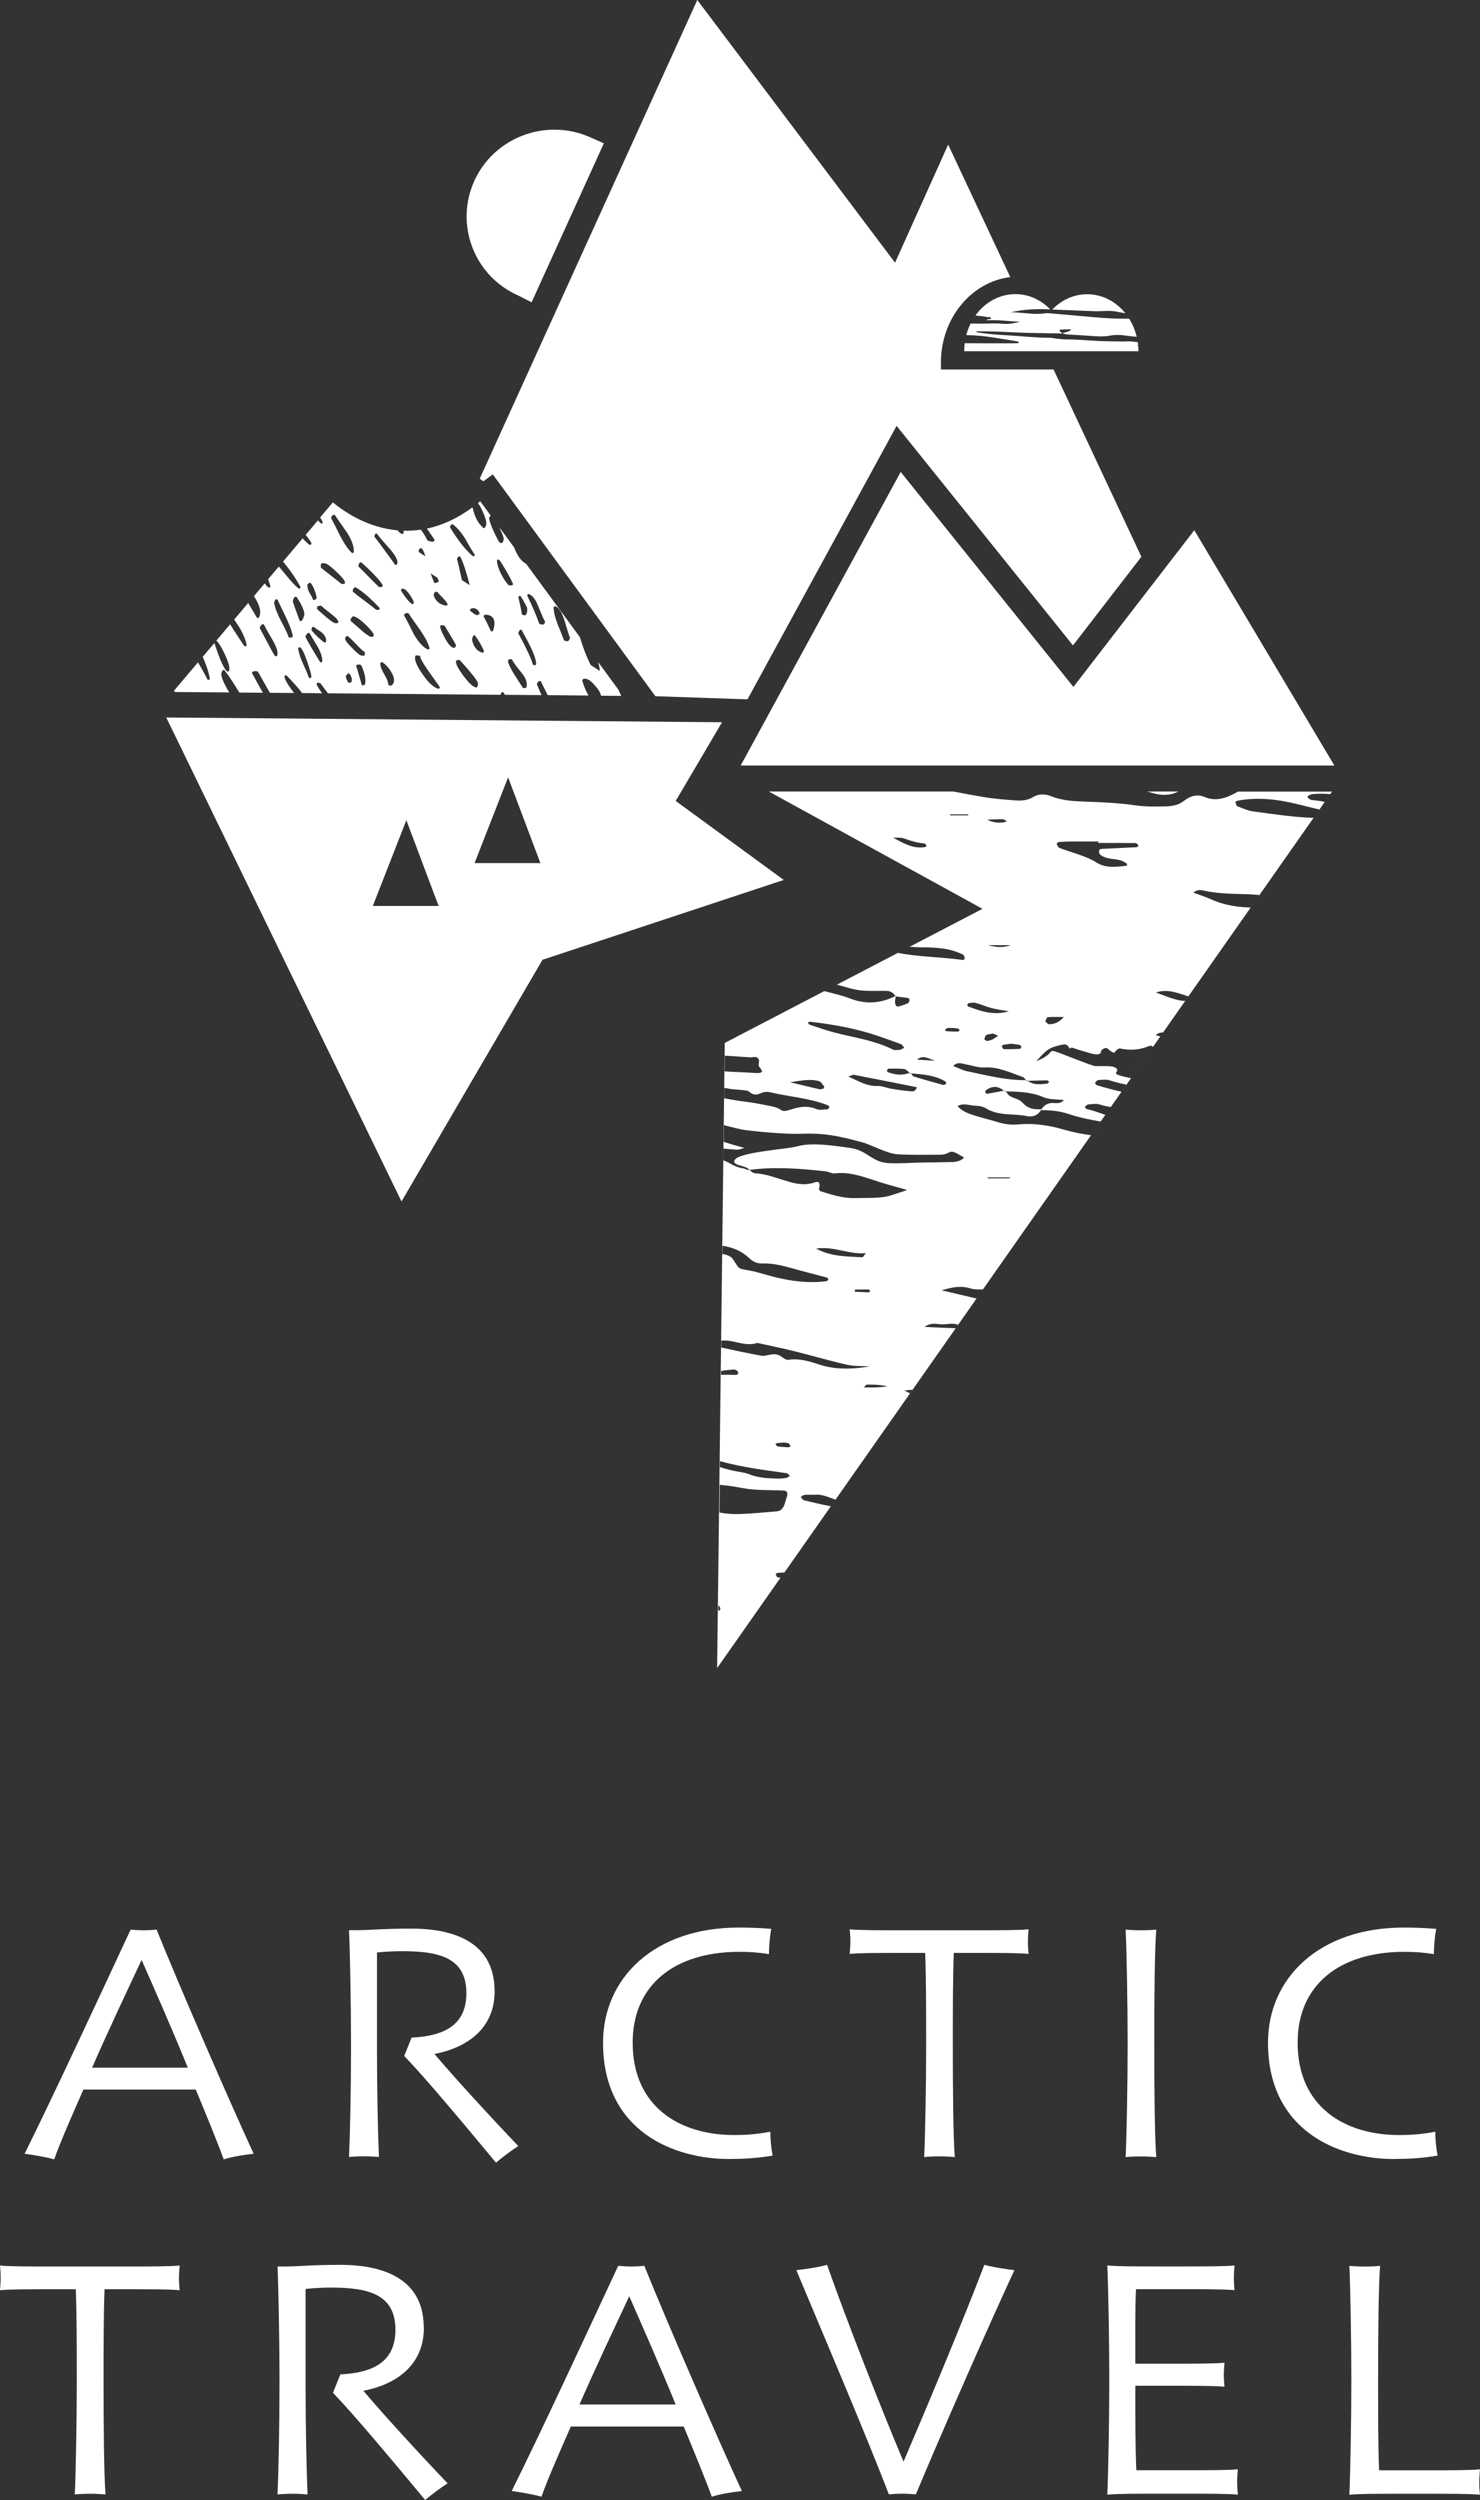 <?xml version="1.0" encoding="UTF-8"?>
<svg xmlns="http://www.w3.org/2000/svg" id="logo" viewBox="0 0 238.82 403.33">
  <rect x="0" y="0" width="238.82" height="403.33" fill="#333333" stroke="none"/>
  <defs>
    <style>
      .cls-1 {
        fill: #fff;
      }
    </style>
  </defs>
  <g>
    <polygon class="cls-1" points="119.52 123.5 215.32 123.5 192.72 85.54 173.21 110.82 145.34 76.14 119.52 123.5"></polygon>
    <path class="cls-1" d="M95.27,22.16c-1.89-.84-3.86-1.24-5.81-1.24-5.39,0-10.55,3.07-12.91,8.24-1.54,3.39-1.67,7.17-.36,10.66,1.33,3.52,3.96,6.31,7.42,7.85l.09,.04,2.08,1.06,11.66-25.65-2.18-.96Z"></path>
    <path class="cls-1" d="M109.03,129.22l7.48-12.7-89.68-.77,37.96,78.08,22.75-38.99,38.93-12.88-17.44-12.75Zm-48.87,16.94l5.41-13.84,5.21,13.84h-10.63Zm16.42-6.92l5.41-13.84,5.21,13.84h-10.63Z"></path>
    <path class="cls-1" d="M151.83,59.61v-1.12c0-7.13,4.9-13.02,11.19-13.79l-10.02-21.37-8.57,19.05L112.52,0l-35.11,77.23,.58,.42,1.53-1.12,26.24,35.79,14.86,.5,24.06-44.12,28.46,35.42,11.04-14.3-14.17-30.21h-18.18Z"></path>
    <path class="cls-1" d="M52.1,84.19c.02,.09-.02,.18-.1,.23-.08,.05-.18,.04-.25-.02-.13-.11-.28-.25-.45-.45l-1.97,2.33c.71,.92,.87,1.21,.91,1.34,.03,.09,0,.19-.08,.24-.08,.06-.18,.05-.26,0-.27-.2-.63-.54-1.07-1l-3.16,3.74c.31,.36,.65,.79,1.03,1.3,.72,.98,1.31,1.9,1.76,2.74,.05,.09,.02,.2-.05,.27-.07,.06-.19,.07-.27,0-.41-.31-1.07-1.01-2.01-2.15-.43-.54-.81-.99-1.14-1.36l-1.73,2.05c.17,.47,.29,.83,.36,1.07,.03,.09,0,.18-.08,.24-.07,.05-.17,.05-.25,0-.19-.14-.38-.36-.57-.65l-1.74,2.06c.96,1.48,1.23,2.59,.82,3.42-.04,.07-.1,.1-.18,.12-.08,0-.15-.04-.19-.11-.83-1.39-1.2-2.02-1.38-2.32l-2.26,2.67c.26,.4,.55,.84,.87,1.32,.58,.98,.96,1.9,1.13,2.75,.02,.1-.03,.2-.13,.24-.09,.04-.2,0-.26-.07-.34-.48-.79-1.17-1.52-2.3-.29-.46-.54-.84-.75-1.17l-2.22,2.64c.34,.27,.74,.89,1.23,1.9,.05,.1,.11,.22,.16,.34,.81,1.75,.76,2.32,.66,2.6-.02,.07-.08,.12-.15,.14-.08,0-.15,0-.2-.05-.41-.38-.9-1.36-1.49-3-.17-.47-.34-.98-.53-1.55l-1.88,2.22c.5,1.12,.86,2.17,1.07,3.12,.03,.11,.05,.23,.07,.35,.02,.11-.04,.21-.15,.25-.02,0-.03,0-.05,0-.09,0-.17-.04-.21-.12-.08-.16-.14-.29-.22-.44-.26-.51-.64-1.19-1.17-2.1-.03-.06-.06-.12-.09-.18l-3.88,4.59c.05,.07,.1,.14,.15,.21l8.76,.07c-.1-.16-.2-.34-.31-.52-1-1.81-1.02-2.36-.94-2.64,.08-.26,.14-.37,.24-.43,.03-.01,.06-.02,.09-.02,.04,0,.07,0,.1,0,.09,.03,.14,.09,.16,.19,.42,.51,.97,1.31,1.64,2.39,0,0,.06,.09,.65,1.05l3.81,.03c-.04-.07-.08-.13-.13-.2-.67-1.22-1.2-2.18-1.6-2.89-.05-.09-.03-.19,.04-.26,.08-.07,.18-.12,.31-.13,.12-.01,.27,0,.45,.03,.06,.01,.11,.05,.14,.1,.07,.1,.55,.97,1.57,2.76,.12,.22,.23,.41,.34,.6l3.91,.03c-.08-.1-.16-.2-.24-.3l-.22-.3c-.68-.93-1.03-1.59-1.1-2.01-.01-.09,.03-.18,.12-.23,.02,0,.05-.02,.07-.02,.07,0,.13,.01,.18,.06,.46,.48,.87,.91,1.23,1.31,.53,.58,.94,1.08,1.25,1.5l3.23,.03c-.49-.66-.78-1.12-.88-1.42-.02-.07-.01-.15,.04-.21,.04-.04,.09-.07,.14-.07,.02,0,.04,0,.06,0l.27,.05c.06,.01,.11,.05,.15,.1,.12,.19,.63,.87,1.07,1.44,.03,.04,.06,.08,.09,.12l27.88,.24c0-.14,.04-.26,.12-.35,.04-.05,.09-.07,.14-.08,.01,0,.02,0,.03,0,.07,0,.13,.04,.17,.09,.07,.1,.14,.22,.21,.34l5.91,.05c-.23-.52-.47-1.08-.73-1.69-.02-.05-.02-.11,0-.16,.1-.26,.25-.41,.45-.43,0,0,0,0,0,0,.09-.01,.18,.04,.22,.13,.17,.38,.53,1.11,1.06,2.16l6.58,.06s-.02-.03-.03-.05c-.37-.64-.67-1.37-.96-2.28-.02-.06,0-.14,.03-.19,.05-.07,.09-.11,.1-.13,.04-.05,.09-.07,.16-.07,.09-.01,.21,.01,.36,.04,.44,.08,.99,.55,1.69,1.42,.35,.44,.58,.87,.68,1.29l3.27,.03c-.19-.37-.35-.71-.48-1.01l-3.25-4.44c.2,.77,.26,1.19,.26,1.43l-1.48-.97c-.63-1.23-1.21-2.74-1.74-4.49l-8.67-11.83s0,0,0,0c-.67-.34-1.25-1.05-1.71-2.09-.08-.17-.16-.36-.25-.58l-2.41-3.28c.04,.08,.08,.16,.12,.25,.64,1.32,.67,1.69,.61,1.88-.08,.25-.16,.45-.34,.47-.02,0-.03,0-.05,0l-.22-.07c-.05-.02-.1-.06-.12-.1-.93-1.7-1.47-2.99-1.61-3.82,0-.06,0-.12,.04-.17l.15-.2s.05-.05,.08-.06l-1.7-2.32c-.12,.1-.24,.2-.37,.3,.32,.41,.61,.94,.88,1.6,.54,1.3,.51,1.73,.44,1.94-.07,.21-.15,.46-.36,.48-.04,0-.09,0-.13-.02-.07-.04-.1-.1-.12-.16-.49-.46-.89-1.06-1.18-1.79-.15-.38-.29-.84-.41-1.37-2.37,1.75-4.83,2.9-7.35,3.43,.32,.47,.71,1.04,1.19,1.73,.05,.08,.05,.18-.01,.26-.06,.07-.14,.11-.25,.12-.17,.02-.41-.04-.76-.16-.06-.02-.11-.06-.13-.12-.15-.35-.47-.87-.92-1.53-.03-.05-.06-.09-.09-.13-.93,.14-1.87,.2-2.81,.17,0,0-.01,0-.02,0,.03,.1,.05,.2,.05,.28,0,.06-.02,.12-.06,.16-.04,.04-.09,.06-.14,.07,0,0-.01,0-.02,0-.16,0-.37-.08-.77-.57-4.72-.42-8.41-2.84-10.44-4.51l-2.05,2.43c.33,.53,.36,.68,.37,.75Zm18.82,26.83c-.05,.07-.15,.11-.24,.08-.78-.24-1.61-1.02-2.53-2.38-.93-1.35-1.3-2.25-1.15-2.83,.02-.09,.1-.15,.18-.16,.01,0,.03,0,.05,0l.4,.04c.1,0,.18,.09,.19,.19,.03,.22,.25,.76,1.16,2.07,.42,.6,1.07,1.51,1.94,2.74,.05,.07,.05,.18,0,.25Zm2.53-6.6c-.04,.08-.13,.11-.22,.1-.42-.06-.87-.54-1.41-1.53-.46-.83-.72-1.44-.79-1.88-.01-.07,0-.14,.06-.19,.03-.03,.08-.05,.13-.06,.02,0,.04,0,.06,0l.36,.06c.06,.01,.12,.05,.15,.1,1,1.65,1.69,2.82,1.77,2.98,.03,.06,.03,.14,0,.21l-.12,.2Zm3.68,6.02l-.1,.33c-.03,.1-.12,.17-.23,.15-.06,0-.11-.04-.15-.08-.32-.09-.85-.45-1.86-1.8-1.15-1.55-1.24-2.08-1.21-2.35,.01-.1,.09-.18,.19-.19h0s.29-.03,.29-.03c.07,0,.13,.02,.18,.07,3.04,3.36,2.95,3.68,2.88,3.9Zm-3.35-20.41l.16-.19c.05-.05,.12-.09,.19-.08,.07,0,.14,.05,.17,.11,.34,.64,.71,1.68,1.13,3.18,.16,.56,.27,1,.35,1.35l-1.24-.81c-.04-.18-.08-.32-.12-.52-.36-1.65-.56-2.48-.67-2.86-.02-.07,0-.14,.04-.2Zm15.56,7.98c0-.07,.04-.13,.1-.17,.06-.04,.13-.05,.19-.02,.53,.19,1,.91,1.44,2.21,.38,1.33,.7,2.34,.89,2.83,.02,.06,.02,.13-.02,.18l-.17,.3c-.04,.06-.1,.1-.17,.11-.02,0-.04,0-.06,0l-.4-.08c-.07-.01-.14-.07-.16-.14-.18-.49-.53-1.39-1.03-2.61,0,0,0,0,0,0-.44-1.18-.64-2.04-.6-2.61Zm-4.21-2.1c.06-.07,.16-.09,.24-.06,.56,.21,1.05,.86,1.49,1.97,.61,1.51,.94,2.23,1.06,2.4,.04,.07,.05,.15,0,.23l-.12,.21c-.04,.06-.1,.1-.17,.11-.02,0-.04,0-.05,0l-.42-.07c-.08-.01-.14-.07-.17-.14-.49-1.38-1.12-2.86-1.89-4.41-.04-.08-.02-.18,.04-.24Zm-1.35,.23c.1-.04,.21,0,.26,.08,.19,.29,.38,.61,.58,.97,.16,.29,.29,.54,.4,.78,0,.02,.01,.04,.02,.06,.05,.36,.05,.59,0,.73l-.09,.27c-.02,.07-.08,.16-.14,.19-.04,.02-.1,.05-.16,.05-.02,0-.05,0-.06,0l-.25-.08c-.08-.03-.14-.1-.15-.18-.03-.36-.21-1.23-.53-2.61-.03-.1,.03-.21,.13-.25Zm-.11,5.87l.17-.31c.03-.06,.09-.1,.16-.11,0,0,.02,0,.02,0,.08,0,.15,.04,.19,.11,.75,1.38,1.21,2.24,1.4,2.64,.58,1.22,.88,2.12,.91,2.75,0,.06-.02,.12-.06,.16-.04,.04-.1,.07-.16,.06h-.13c-.09,0-.17-.07-.2-.16-.26-.93-1.04-2.59-2.31-4.94-.04-.06-.04-.14,0-.21Zm.54,6.6c.65,.78,.9,1.52,.76,2.21-.02,.09-.09,.16-.19,.17,0,0,0,0,0,0l-.25,.02c-.08,0-.16-.03-.2-.1-.68-1.05-1.14-1.78-1.4-2.19-.43-.68-.75-1.33-.95-1.92-.01-.03-.02-.07,0-.11l.03-.17c.02-.09,.09-.16,.19-.17,0,0,.01,0,.02,0h.23c.08-.01,.16,.04,.2,.12,.1,.22,.46,.77,1.57,2.14Zm-3.93-18.31c.07-.04,.15-.05,.22,0,.09,.05,.2,.11,1.1,1.65,.58,.99,.97,1.73,1.16,2.2,.03,.07,.02,.14-.02,.2-.04,.06-.1,.09-.16,.09,0,0-.02,0-.02,0h-.37c-.06,0-.11-.03-.15-.07-.43-.45-.82-1.05-1.21-1.83h0c-.4-.82-.61-1.49-.64-2.05,0-.08,.03-.15,.1-.19Zm-2.21,9.01c.06-.08,.14-.12,.25-.14,.11-.01,.25,0,.43,.04,.39,.07,.67,.26,.85,.55,.26,.43,.25,1.07-.02,1.96-.02,.08-.11,.14-.19,.15-.09,0-.17-.04-.21-.12-.51-1.09-.85-1.79-1.05-2.13-.11-.11-.1-.23-.06-.31Zm0,5.72c.02,.08,0,.15-.06,.21-.06,.05-.14,.07-.21,.05-.62-.19-1.08-.62-1.38-1.28-.21-.5-.28-.82-.21-1.03,.08-.27,.14-.46,.3-.48,.02,0,.05,0,.08,0,.14,.03,.18,.14,.18,.23,.18,.19,.42,.56,.74,1.12,.33,.59,.52,.98,.57,1.18Zm-.68-6.18c.03,.1,0,.22-.11,.26l-.21,.11s-.1,.03-.16,.02c-.12-.04-.26-.11-.44-.23-.21-.17-.38-.3-.54-.42-.05-.04-.09-.11-.09-.18,0-.07,.03-.13,.09-.17,.09-.06,.21-.1,.35-.12,.08,0,.17-.01,.26,0,.43,.12,.69,.38,.82,.74Zm-4.74-13.94l.13-.23c.03-.05,.08-.09,.14-.11,.04,0,.12,0,.17,.04,.67,.49,1.34,1.27,1.98,2.31,.5,.89,.9,1.59,1.22,2.08,.1,.15,.19,.29,.27,.41,.06,.09,.05,.21-.03,.28-.04,.03-.08,.05-.12,.05-.06,0-.12-.01-.16-.05l-.05-.05c-.07-.06-.15-.13-.22-.19-1.1-1.03-2.22-2.49-3.33-4.33-.04-.06-.04-.15,0-.22Zm-.44,12.54c.01,.07,0,.14-.06,.19-.05,.05-.12,.07-.19,.06-.71-.11-1.26-.43-1.63-.94-.29-.42-.39-.7-.33-.91,.04-.14,.12-.32,.29-.38,.02,0,.04-.01,.07-.01,.07,0,.15,.01,.22,.06,.07,.04,.13,.11,.17,.2,.08,.09,.45,.48,.79,.83,.53,.55,.63,.77,.66,.9Zm-1.66-4.27c.08,.16,.14,.29,.22,.45,.03,.05,.03,.12,0,.17-.02,.05-.07,.1-.12,.12-.11,.04-.23,.09-.36,.13-.11,.05-.23-.02-.27-.13-.2-.55-.38-1.01-.54-1.41l1.06,.66Zm-1.25,11.33c.02,.08,0,.17-.07,.22-.07,.05-.15,.06-.23,.03-.76-.37-1.51-1.19-2.22-2.44-.73-1.48-1.23-2.44-1.54-2.97-.04-.07-.04-.15,0-.22,.05-.08,.15-.2,.36-.22,.06,0,.13,0,.21,0,.06,0,.12,.04,.15,.1,.32,.5,.97,1.43,1.8,2.57,0,0,0,0,0,0,.83,1.22,1.35,2.2,1.53,2.92Zm-1.71-15.78l.14-.21c.04-.05,.09-.09,.16-.09h0c.06,0,.12,.02,.17,.06,.13,.13,.33,.42,.59,1.27l-1.05-.69-.05-.19c0-.05,0-.11,.03-.16Zm-2.87,6.36c.03-.06,.09-.1,.15-.12,.01,0,.03,0,.04,0,.33-.04,.71,.26,1.18,.93,.42,.6,.63,1.02,.68,1.31,.01,.08-.02,.16-.09,.21-.07,.05-.16,.05-.23,0-.26-.15-.58-.49-1-1.04-.33-.45-.58-.82-.72-1.1-.03-.06-.03-.13,0-.2Zm-15.03-.89l.19-.14s.07-.03,.1-.04c.07,0,.13,.01,.18,.07,.22,.23,.42,.63,.64,1.23,.18,.51,.28,.9,.29,1.13,0,.07-.03,.14-.09,.18l-.19,.14c-.06,.04-.13,.05-.2,.03-.07-.02-.12-.08-.14-.14-.06-.21-.24-.56-.52-1.02h0c-.24-.41-.36-.83-.35-1.27,0-.07,.03-.13,.09-.17Zm-4.97,11.55c-.03,.07-.1,.12-.18,.13h0c-.08,0-.16-.03-.2-.09-.19-.28-.58-.98-1.19-2.14l-1.2-2.25s-.03-.11-.02-.16c.06-.23,.2-.41,.4-.52,.02-.01,.05-.02,.08-.02,.03,0,.06,0,.09,0,.06,.02,.1,.06,.13,.12,.24,.51,.71,1.35,1.44,2.58,0,0,0,0,0,0,.63,1.15,.83,1.9,.65,2.34Zm2.47-2.97s-.1,.07-.17,.07h-.29c-.1,0-.18-.07-.2-.17-.11-.4-.51-1.23-1.17-2.48-.61-1.15-.99-2.14-1.13-2.97,0-.05,0-.1,.02-.14l.17-.31c.03-.06,.1-.1,.16-.11,0,0,.02,0,.03,0,.08,0,.15,.05,.19,.12,.89,1.84,1.38,2.89,1.55,3.25,.54,1.2,.83,2.04,.89,2.56,0,.06-.01,.12-.05,.17Zm.07-5.74s0-.06,0-.09c.04-.19,.12-.64,.45-.68,.08,0,.16,.03,.2,.1,.79,1.22,1.19,2.13,1.21,2.77,0,.03,0,.05-.01,.08l-.12,.36c-.15,.41-.26,.52-.34,.58-.05,.04-.12,.05-.19,.03-.06-.02-.12-.07-.14-.13-.7-1.92-1.01-2.79-1.07-3Zm2.97,12.17c0,.1-.09,.18-.19,.19h0c-.1,.01-.2-.05-.23-.15-.13-.4-.43-1.12-.95-2.27-.41-.9-.65-1.66-.74-2.32-.01-.09,.03-.17,.11-.22,.03-.01,.05-.02,.08-.03,.06,0,.11,0,.16,.05,.2,.17,.55,.61,1.17,2.48,.57,1.67,.62,2.09,.6,2.26Zm1.62-2.36c-.09,.03-.19-.01-.24-.1-1.39-2.29-2.14-3.59-2.3-3.96-.02-.05-.02-.11,0-.16,.08-.21,.21-.38,.37-.49,.03-.02,.06-.03,.1-.03,.02,0,.05,0,.07,0,.06,.01,.11,.05,.14,.1,.26,.45,.69,1.18,1.26,2.1,.51,.91,.76,1.69,.76,2.33,0,.1-.06,.18-.16,.21Zm.77-3.38c-.01,.08-.06,.14-.14,.17s-.15,.01-.21-.03c-.76-.59-1.42-1.22-1.95-1.86-.04-.05-.06-.12-.05-.18l.05-.27c.01-.07,.07-.13,.14-.16,.02,0,.03-.01,.05-.01,.05,0,.11,0,.16,.04,.16,.12,.59,.42,1.14,.78,0,0,.01,0,.02,.01,.6,.51,.87,1.02,.78,1.51Zm1.91-2.99c-.1,.09-.24,.08-.5,.04-.14-.03-.46-.09-2.81-2.21-.06-.05-.08-.12-.07-.2l.03-.18c.02-.09,.1-.17,.19-.18h0s.34-.04,.34-.04c.07,0,.13,.02,.18,.06,.13,.14,.51,.47,1.52,1.25,.85,.66,1.06,.94,1.11,1.11l.03,.03s.05,.08,.05,.12c0,.07-.02,.15-.07,.2Zm2.2,9.5c-.03,.07-.1,.12-.17,.13l-.2,.03c-.09,.03-.17-.03-.22-.11-.22-.39-.33-.71-.33-.95,0-.06,.03-.12,.07-.16,.02-.02,.06-.04,.08-.04,.02-.02,.06-.06,.13-.15,.04-.05,.09-.08,.15-.09,.01,0,.02,0,.03,0,.07,0,.14,.04,.17,.1,.32,.5,.42,.92,.28,1.25Zm.21-5.31l-.04-.05c-1-.99-1.18-1.35-1.22-1.56-.01-.05,0-.11,.03-.15l.12-.2c.03-.06,.1-.09,.16-.1,.04,0,.08,0,.12,.02,.14,.07,.4,.29,1.23,1.16l.13,.14c.91,.95,1.2,1.16,1.29,1.2,.09,.04,.14,.14,.13,.24l-.03,.14c.02,.07,.01,.14-.03,.19-.1,.13-.26,.1-.57,.04-.12-.02-.33-.12-1.22-.96-.03-.03-.07-.06-.1-.1Zm1.96,5.69c-.02,.08-.08,.14-.15,.16l-.14,.04c-.05,.02-.12,0-.16-.02-.05-.03-.09-.08-.1-.13-.09-.33-.24-.86-.46-1.58l-.19-.65c-.11-.37-.18-.6-.21-.69-.02-.07,0-.14,.04-.19,.04-.05,.09-.07,.15-.08,0,0,.02,0,.03,0h.39c.07,0,.14,.05,.18,.11,.16,.25,.31,.64,.49,1.24,.2,.74,.25,1.33,.14,1.8Zm1.39-7.74c-.03,.05-.09,.08-.15,.09l-.24,.04s-.09,0-.13-.02c-.44-.22-1-.63-1.67-1.24-.3-.26-.55-.48-.76-.66l-.24-.21c-.26-.23-.41-.36-.45-.39-.07-.05-.1-.13-.08-.22,.03-.12,.06-.21,.1-.28,0-.02,.02-.03,.04-.05,.05-.05,.1-.11,.15-.17,.04-.05,.09-.07,.14-.08,.02,0,.05,0,.07,0,.09,.02,.19,.06,.32,.12,.44,.2,.99,.63,1.64,1.25,1.04,1.02,1.23,1.41,1.28,1.61,.02,.06,0,.12-.03,.17Zm3,7.89s-.11,.05-.14,.07l-.27,.02c-.06,0-.12-.01-.16-.05-.04-.04-.07-.1-.07-.15,0-.26-.13-.76-.67-1.66h0c-.45-.78-.65-1.35-.6-1.73,0-.07,.06-.14,.12-.17,.02-.01,.04-.02,.07-.02,.05,0,.1,0,.14,.03,.57,.38,1.07,.93,1.47,1.64,.5,.86,.54,1.54,.11,2.02Zm-2.86-24.09l.09-.21c.03-.07,.1-.12,.17-.13,.09-.02,.16,.03,.2,.09,.28,.41,.91,1.16,1.94,2.3,.04,.04,.08,.08,.12,.13h0c.98,1.16,1.34,1.93,1.12,2.41-.03,.07-.1,.12-.17,.12-.07,0-.15-.02-.2-.09-.54-.76-1.03-1.45-1.49-2.06-.58-.81-1.15-1.58-1.76-2.36-.05-.06-.06-.14-.03-.22Zm-2.58,4.77l.14-.35c.03-.06,.08-.11,.15-.13,0,0,.02,0,.02,0,.06,0,.12,.01,.17,.05l.08,.07c.52,.44,1.12,1.01,1.83,1.74,.82,.84,1.31,1.44,1.49,1.82,.03,.06,.03,.13,0,.19-.03,.06-.09,.1-.16,.11l-.26,.04c-.08,0-.13-.01-.18-.05-.43-.4-.97-.94-1.66-1.65h0c-.53-.55-.97-1-1.34-1.36-.09-.07-.17-.16-.24-.23-.06-.06-.08-.16-.05-.24Zm-.55,3.57s.01,0,.02,0c.05,0,.1,0,.14,.03,.16,.1,.34,.21,.52,.34t0,0c.51,.36,1.06,.8,1.63,1.31,.67,.62,1.19,1.14,1.6,1.59,.05,.06,.07,.15,.04,.23-.03,.07-.12,.12-.2,.13h-.25c-.05,0-.11-.01-.15-.05-.3-.27-.89-.73-1.75-1.36l-.13-.1c-.45-.34-.83-.62-1.15-.87-.25-.2-.46-.38-.63-.52-.06-.05-.09-.13-.07-.2,.06-.31,.18-.49,.37-.53Zm-3.86-11.31c.12-.29,.29-.38,.43-.4,0,0,.02,0,.03,0,.08,0,.15,.04,.19,.1,.32,.52,.94,1.41,1.89,2.74,.78,1.22,1.15,2.27,1.12,3.12,0,.08-.06,.16-.13,.19-.08,.03-.17,.02-.23-.04-.55-.51-1.18-1.42-1.86-2.72-.66-1.35-1.15-2.32-1.42-2.8-.03-.06-.04-.13-.01-.19Zm-.93,7.45c.2,.04,.57,.21,1.7,1.27,1.18,1.1,1.4,1.53,1.46,1.76,.02,.06,0,.13-.03,.18-.04,.05-.09,.08-.15,.09t0,0l-.26,.02c-.05,0-.11-.01-.15-.04l-3.24-2.55c-.05-.04-.08-.1-.08-.17v-.34c0-.08,.05-.16,.13-.2,.07-.03,.12-.05,.14-.06,.02,0,.04,0,.06-.01,.08,0,.19,0,.42,.05Z"></path>
    <g>
      <path class="cls-1" d="M190.15,127.69h-5.03c.32,.1,.64,.19,.96,.28,1.37,.36,2.73,.41,4.07-.28Z"></path>
      <path class="cls-1" d="M125.47,254.47c-.12-.02-.21-.34-.32-.51,.11-.07,.21-.2,.32-.21,.37-.02,.74-.04,1.11-.07l-.46,.66,8.57-12.22-.62,.88c-1.45-.27-2.89-.61-4.33-.96-.2-.05-.36-.35-.54-.54,.2-.12,.39-.3,.6-.33,.37-.05,.74-.02,1.72-.02,.93-.15,2.07,.34,3.3,.79l19.76-28.17-.36,.51c-1.59-.04-3.18-.13-5.03-.21,1.06-.77,1.92-.45,2.73-.42,.88,.04,1.79-.29,2.68,.09l2.98-4.25c-1.78-.42-3.64-.85-5.64-1.33,1.85-.55,3.22-.75,4.6-.32,.69,.22,1.38,.18,2.07,.18l-.84,1.2,29.86-42.58-.4,.57c-.25-.07-.5-.14-.75-.21,.41-.36,.81-.44,1.2-.43l25.04-35.71-.76,1.08c-3.26-.1-6.51-.6-9.75-1.04-.87-.12-1.72-.51-2.57-.84-.14-.06-.2-.44-.3-.67,.11-.08,.22-.19,.34-.21,3.3-.63,6.54-.23,9.8,.58,1.14,.28,2.28,.58,3.43,.84l2.03-2.9h-15.16c-1.91,1.1-3.57,1.65-5.42,.87-1.12-.47-2.26-.2-3.28,.61-.89,.71-1.91,.89-2.92,.91-1.64,.03-3.3,.08-4.92-.16-2.64-.39-5.29-.5-7.95-.6-1.9-.07-3.79-.13-5.63-.86-.97-.39-1.99-.46-2.97,.13-.94,.57-1.97,.6-2.98,.52-1.64-.12-3.28-.25-4.91-.52-1.67-.28-3.34-.58-5-.91h-29.74l34.48,18.93-11.75,6.12c.65,.06,1.3,.08,1.96,.09,2.27,.02,4.55,.1,6.7,1.21,.13,.07,.18,.41,.24,.64,0,.03-.21,.21-.32,.19-3.49-.48-7.01-.48-10.48-1.14l-9.86,5.13c.73,.19,1.46,.39,2.19,.6,1.86,.54,3.76,.37,5.65,.39,.62,0,1.22,.15,1.61,.86,.05-.02,.1-.04,.14-.07-.01,.04-.03,.08-.04,.12,.6,.07,1.2,.14,1.8,.22,.34,.04,.47,.25,.34,.58-.05,.13-.15,.27-.25,.31-.47,.19-.95,.38-1.43,.49-.51,.12-.71-.37-.56-1.29,.02-.11,.06-.21,.09-.32-.02,0-.04,0-.07,0-.01-.02-.02-.03-.03-.05-2.37,1.19-4.73,1.36-7.24,.41-1.38-.53-2.81-.86-4.23-1.21l-16.05,8.36-1.23,100.85,10.22-14.57c-.17-.03-.33-.06-.5-.09Zm85.58-126.06c.23-.12,.46-.26,.7-.29,.97-.1,1.93-.1,2.89,0l-.88,1.26c-.69-.2-1.4-.23-2.1-.32-.23-.03-.44-.23-.65-.37-.02-.02,0-.26,.05-.29Zm-16.68,15.29c2.37,.52,4.76,.48,7.15,.57,.57,.02,1.13,.07,1.7,.13l-1.41,2.01c-2.14-.06-4.26-.37-6.33-1.3-.93-.42-1.9-.72-2.91-1.1,.61-.55,1.24-.44,1.8-.31Zm-2.61,17.04l-.51,.73c-1.08,0-2.11-.36-4.72-1.35,1.82-.63,3.46,.06,5.23,.62Zm-42.56-24.07c-1.79,.29-3.42-.61-5.09-1.54,.61,.04,1.25-.06,1.82,.15,1.08,.41,2.16,.7,3.28,.8,.12,0,.22,.28,.33,.42-.11,.06-.22,.15-.34,.17Zm4.11-5.12v-.17h2.89c.02,.06,.04,.11,.06,.17h-2.94Zm-11.88,92.28c-.62,.02-1.23,0-2.02,0,.25-.28,.34-.45,.43-.45,1.12-.02,2.24-.01,3.37,.3-.59,.05-1.18,.12-1.78,.14Zm-3.48-15.79c.72,0,1.44-.03,2.17-.01,.11,0,.21,.15,.32,.23-.1,.08-.2,.23-.29,.23-.73-.02-1.47-.07-2.2-.1,0-.11,0-.23,.01-.34Zm-6.26-6.61c2.91-.43,5.27,.99,8.02,.74-.29,.39-.36,.55-.48,.62-.1,.06-.24,.04-.37,.03-2.34-.15-4.71-.07-7.18-1.39Zm15.15,23.36c-.29-.14-.58-.3-.88-.48,.44-.04,.87-.08,1.29-.11l-.42,.59Zm16.02-34.68h-3.47c0-.05,0-.11,0-.16h3.65c-.06,.05-.12,.11-.18,.16Zm13.19-6.97c-1.44-.2-2.88-.46-4.3-.88-2.47-.73-4.94-1.09-7.45-.86-1.16,.11-2.26-.04-3.38-.39-1.23-.38-2.47-.67-3.7-1.06-.95-.31-1.91-.62-2.71-1.5,.93-.55,1.81-.13,2.68-.08,.63,.03,1.31,.07,1.86,.41,2.13,1.32,4.45,.82,6.67,1.28,.84,.18,1.7-.04,2.28-.99-.02,0-.03,0-.05,0,.03-.04,.06-.07,.08-.12-1.11,.06-2.13-.03-3.05-1.08-.51-.57-1.35-.64-2.01-1.04-.27-.16-.47-.5-.69-.79-.06,0-.12,0-.17,0-.03-.03-.07-.05-.1-.08-.9,.17-1.79,.34-2.69,.49-.1,.02-.25-.07-.31-.17-.04-.07,0-.32,.05-.36,1-.77,1.98-.76,2.94,.05,.06-.01,.12-.02,.18-.03,.03,.04,.06,.08,.09,.12,2.04,.07,4.07,.07,6.06,.93,1.02,.44,2.19,.33,3.36,.48-.7,.78-1.48,.37-2.18,.49-.61,.1-1.09,.44-1.47,1.01,.01,0,.03,0,.04,0-.02,.04-.05,.08-.08,.12,1.5,.02,2.97,.13,4.45,.63,1.69,.58,3.42,.91,5.16,1.22l-1.56,2.22Zm2.3-3.28c-1.01-.36-2.02-.72-3.04-.96-.1-.02-.17-.22-.26-.33,.18-.14,.35-.37,.54-.39,.63-.05,1.3-.18,1.89,.01,.58,.19,1.17,.31,1.76,.41l-.88,1.26Zm2.62-3.73c-1.35-.32-2.7-.65-4.03-1.08-.1-.03-.17-.22-.25-.34,.16-.16,.32-.45,.48-.46,.63-.04,1.29-.15,1.89,.04,.9,.29,1.8,.51,2.71,.69l-.8,1.15Zm-10.16-40.29c.62-.05,1.25-.07,1.88-.08,1.51,0,3.03,0,4.54,0v.23c2.02,0,4.04,0,6.06,.02,.15,0,.29,.28,.44,.43-.11,.09-.21,.24-.31,.24-1.89,.1-3.78,.17-5.67,.27-.33,.02-.46,.27-.39,.58,.03,.14,.1,.3,.19,.37,1.02,.78,2.2,.58,3.3,.91,.35,.1,.67,.33,1,.52,.03,.02-.01,.33-.03,.34-1.63,.18-3.34,.43-4.81-.48-1.96-1.22-4.08-1.61-6.12-2.43-.17-.07-.26-.43-.39-.65,.1-.09,.2-.26,.31-.26Zm-1.77,28.26c.85-.06,1.71-.03,2.63-.03-.73,.81-1.52,1.19-2.4,1.17-.2,0-.4-.29-.6-.45,.12-.24,.24-.68,.37-.69Zm2.06,4.5c.63-.14,1.04-.27,1.48,.5,.13,.23,.17-.17,.4-.09,.97,.33,1.95,.62,2.93,.9,.41,.12,1.6,.43,1.73-.15,.03-.15,.01-.24,.09-.31,1.05-.91,.97,.06,2.01,.38-.07,.15-.04,.12,.05,0,.07,0,.09-.06,.09-.1,.22-.25,.59-.65,.88-.58,1.51,.33,3.01,.26,4.49-.33,.47-.19,.69-.12,.78,.1l-3.52,5.02c-.63-.12-1.27-.27-1.9-.46-1.34-.4,.5-.74-.83-1.33-.57-.25-2.42-.12-3.05-.16-.5-.03-5.09-1.87-5.56-2.04-2.56-.93-.48-.14-3.96,1.26,1.63-1.76,1.91-2.16,3.9-2.61Zm-6.54-.03c.1,.02,.22,.2,.25,.33,.01,.08-.14,.3-.22,.31-.87,.04-1.74,.07-2.61,.05-.12,0-.24-.32-.36-.49,.11-.08,.21-.19,.32-.22,.37-.07,.75-.11,1.23-.17,.39,.05,.89,.1,1.39,.2Zm-2.72-36.41c.21,0,.42,.24,.65,.37-1.09,.35-2.15,.22-3.2-.29,.85-.03,1.7-.09,2.55-.08Zm1.25,20.32c-1.27,.5-2.55,.31-3.67,0h3.67Zm-7.01,9.61c.08-.12,.19-.26,.29-.27,.37-.04,.76-.11,1.11-.01,.84,.23,1.67,.6,2.51,.82,.8,.21,1.62,.31,2.82,.53-2.55,.71-4.56-.04-6.58-.78-.07-.03-.17-.26-.15-.29Zm4.99,5c-.3,.2-.6,.43-.91,.6-.22,.12-.46,.17-.69,.22-.11,.03-.25,.03-.35-.02-.1-.04-.28-.2-.27-.24,.06-.24,.13-.58,.27-.65,.33-.16,.7-.17,1.12-.26,.24,.1,.54,.22,.83,.35Zm-5.51,4.57c1.11,.15,2.23,.62,3.33,.55,2.19-.13,4.16,.85,6.19,1.55,.18,.06,.31,.31,.46,.51,.06,0,.11,0,.17,0,.05,.04,.09,.07,.14,.1,1.01-.03,2.01-.07,3.02-.08,.35,0,.46,.21,.31,.39-.08,.09-.21,.15-.32,.16-1.03,.08-2.08,.25-3.02-.47-.08,0-.15,0-.22,0-.03-.03-.06-.07-.08-.11-3.21,.04-6.34-.79-9.49-1.44-.73-.15-1.42-.53-2.23-.84,.63-.69,1.21-.42,1.75-.34Zm-2.73-5.79c.23-.06,.47-.02,1.03-.02,.03,0,.39,.02,.74,.09,.09,.02,.17,.17,.26,.27-.1,.08-.2,.22-.3,.22-.59,0-1.19-.02-1.78-.06-.11,0-.21-.1-.32-.15,.12-.12,.23-.31,.37-.34Zm-1.92,5.26c-.95-.06-1.91-.12-2.94-.18,1.01-.88,1.98-.08,2.94,.18Zm-4.13,1.97c.05-.02,.1-.03,.15-.06,.03,.04,.06,.09,.09,.13,1.82,.15,3.65,.26,5.36,1.2,.34,.19,.41,.38,.16,.56-.1,.07-.24,.13-.35,.1-1.58-.44-3.16-.87-4.74-1.36-.17-.05-.29-.29-.43-.5-.06,0-.11,0-.17-.01-.02-.02-.05-.04-.07-.07-1.16,.44-2.32,.31-3.47-.1-.08-.03-.21-.22-.2-.25,.06-.13,.16-.33,.25-.33,.86-.01,1.72-.05,2.57,.06,.3,.04,.57,.38,.86,.63Zm1.18,2.31c-.3,.82-.79,.66-1.16,.63-1-.08-2-.23-3-.4-.75-.12-1.49-.47-2.23-.44-1.65,.08-3.04-.8-4.67-1.52,.44-.14,.69-.32,.92-.28,3.35,.64,6.69,1.32,10.13,2Zm-17.25-10.58c3.74,.44,7.45,1.08,11.08,2.34,1.21,.42,2.41,.83,3.61,1.29,.2,.08,.34,.38,.52,.58-.22,.11-.45,.23-.63,.32-.42,0-.84,.14-1.17-.02-3.06-1.53-6.32-1.94-9.5-2.77-1.35-.35-2.67-.83-4-1.27-.1-.03-.18-.21-.26-.32,.12-.05,.24-.17,.35-.15Zm1.48,9.6c.31,.09,.55,.55,.81,.86,.02,.03-.06,.3-.13,.33-.22,.07-.47,.15-.69,.1-1.57-.36-3.13-.75-4.7-1.13,1.53-.18,3.12-.62,4.71-.16Zm-15.23-4.12c1.37,.09,2.73,.18,4.1,.27,.48,.03,1.08-.31,1.39,.37,.15,.32-.23,.88,.16,1.27,.16,.16,.26,.43,.38,.64-.1,.07-.19,.2-.29,.21-.25,.04-.51,.06-.76,.04-1.67-.12-3.34-.15-5.01-.27l.03-2.54Zm-.06,5.2c.39,.07,.78,.14,1.15,.2,.25,.04,2.53,.15,2.72,.32,1.55,1.35,1.83-.23,3.55,.19,3.1,.74,6.28,.91,9.31,2.11,.08,.03,.21,.24,.18,.31-.04,.13-.17,.32-.26,.32-.63,.02-1.3,.18-1.87-.06-1.27-.52-2.5-.38-3.74,0-2.5,.78-1.07,.03-3.61-.46-1.37-.27-2.87-.58-4.26-.73-.52-.05-1.95-.29-3.21-.52l.02-1.69Zm-.12,9.8c.69,.06,1.38,.12,2.07,.17,.34,.03,.68-.14,1.29-.27-1.25-.38-2.33-.64-3.35-1l.03-2.69c1.26,.31,2.53,.69,3.78,.84,2.27,.27,6.29,.63,8.57,.55,3.92-.14,6.08,.33,9.94,1.37,1.48,.4,3.97,1.79,5.56,1.92,2.01,.16,4.9,.09,6.93,.09,2.01,0,1.29-1.1,3.19,0,.02,.07,.86,.42,.76,.5-.21,.17-.43,.36-.67,.44-.36,.13-.74,.23-1.11,.24-1.64,.05-3.29,.05-4.93,.08-1.77,.04-3.54,.18-5.31,.11-2.9-.11-3.49-2.08-6.38-2.47-2.41-.32-6.11-.95-8.52-.25-1.58,.46-9.03,.89-10.02,2.12-.79,1,1.92,.96,2.2,1.6,.04,.02,.07,.05,.11,.08,4.1-.54,8.2-.22,12.29,.23,.5,.06,1,.38,1.48,.33,2.85-.35,5.49,.91,8.19,1.69,1.2,.34,2.41,.68,3.5,.99-.11,.04-.35,.14-.59,.21-1.1,.33-2.19,.8-3.31,.94-1.51,.19-3.03,.12-4.55,.16-1.92,.05-3.76-.56-5.59-1.13-.09-.03-.21-.3-.18-.4,.26-.87-.01-1.25-.68-1.01-1.39,.5-2.73,.31-4.11-.08-1.84-.53-3.65-1.28-5.56-1.39-.3-.02-.59-.31-.89-.53-.07,0-.14,.01-.21,.02l-.7-.27c-1.41-.15-2.1-.87-3.28-1.3l.02-1.9Zm-.19,15.67c.16,.03,.31,.06,.47,.09,1.39,.26,2.71,.83,3.84,1.91,.64,.62,1.35,.88,2.12,.85,2.05-.07,4.01,.57,5.99,1.11,1.47,.4,2.96,.77,4.43,1.17,.1,.03,.17,.22,.25,.33-.11,.09-.21,.24-.32,.25-2.79,.37-5.55,.03-8.29-.64-1.61-.4-3.2-.97-4.83-1.2-.96-.14-1.05-.39-1.05-.39-.06,.13-.96-1.46-1.15-1.59-.56-.38-1.02-.51-1.48-.55l.02-1.36Zm-.19,15.31c.45-.03,.89-.04,1.33,.03,1.49,.25,2.95,.84,4.47,.33,1.98,.44,3.96,.84,5.94,1.33,2.83,.7,5.64,1.54,8.48,2.18,1.22,.28,2.49,.2,3.73,.28-2.84,.48-5.58,.57-8.31-.35-1.55-.52-3.18-.98-4.85-.71-.32,.05-.72-.24-1.03-.47-.58-.44-1.18-.49-1.81-.38-.5,.09-1.01,.28-1.49,.19-2.16-.4-4.31-.85-6.47-1.32v-1.11Zm11.17,17c-.1,.07-.2,.2-.3,.2-.6-.02-1.2-.06-1.79-.14-.13-.02-.24-.25-.36-.38,.11-.06,.21-.15,.32-.16,.36-.04,.72-.06,.99-.08,.32,.04,.58,.02,.8,.11,.14,.06,.23,.3,.34,.45Zm-11.21-12.1c.79-.16,1.44-.19,2.08-.25,.21-.02,.55,.17,.63,.38,.13,.36-.08,.5-.42,.49-.69-.02-1.38-.02-2.29-.02v-.6Zm-.17,14.54s0,0,0,0c3.55,.98,7.16,1.44,10.77,1.94,.18,.03,.34,.29,.51,.44-.22,.12-.44,.31-.67,.34-.5,.08-1,.08-1.27,.09-1.74-.04-3.22-.12-4.69-.72-.82-.33-1.72-.35-2.58-.56-.7-.17-1.4-.36-2.09-.56v-.98Zm-.28,24.14v-.84s.04,.02,.06,.02c.1,.05,.2,.2,.24,.34,.07,.28-.04,.47-.3,.47Zm.19-15.87l.05-4.46c1.19,.12,2.39,.28,3.57,.51,2.24,.44,4.55,.3,6.82,.43,.46,.03,.62,.41,.44,.98-.09,.29-.2,.58-.28,.89-.2,.84-.61,1.41-1.32,1.47-2.02,.17-4.04,.38-6.07,.44-1.07,.03-2.17-.03-3.23-.26Z"></path>
    </g>
    <g>
      <path class="cls-1" d="M169.81,49.94c1.93,.08,3.87,.15,5.8,.23,.26,0,.52,.02,.77,.03,1.35,.07,2.69-.2,4.08,.13,.37,.09,.75,.15,1.13,.2-1.52-1.88-3.71-3.06-6.16-3.06-2.18,0-4.15,.94-5.63,2.47Z"></path>
      <path class="cls-1" d="M171.05,53.42c-.13-.11-.11-.23,.06-.24,.5-.03,1.01-.04,1.51-.05,.07,0,.15,.05,.22,.07-.09,.07-.16,.17-.28,.21-.36,.13-.74,.23-1.11,.35,.01,.01,.03,.02,.04,.03,.51,.2,1.1,.18,1.67,.22,1.2,.07,2.39,.14,3.58,.23,.77,.05,1.53,.07,2.29-.08,.92-.18,1.87-.15,2.8,0,.52,.08,1.05,.14,1.59,.17-.25-1.06-.67-2.05-1.22-2.92-.15,0-.31,0-.46,0-2.59,.03-5.14-.22-7.69-.46-1.53-.14-3.06-.27-4.6-.4-.26-.02-.53-.05-.77-.01-1.82,.29-3.57-.15-5.6-.17,2.23-.46,3.99-.57,6.33-.46,.02,0,.04,0,.06,0-1.48-1.52-3.45-2.46-5.62-2.46-2.61,0-4.94,1.35-6.45,3.45,.68,.06,1.36,.14,2.03,.26,.2,.03,.6-.04,.46,.23-.03,.07-.28,.09-.43,.13-.08,.02-.16,.03-.24,.04,.02,.04,.05,.11,.07,.11,1.72-.09,3.4,.15,5.29,.24-.95,.23-1.71,.41-2.61,.33-.85-.07-1.72-.07-2.57-.04-.93,.03-1.86,.01-2.78,0-.29,.59-.53,1.22-.7,1.87,2.88,0,5.57,.6,8.33,1.01,.08,.01,.13,.14,.17,.22,0,0-.14,.07-.22,.07-.34,.01-.69,.02-1.03,.02-2.5,0-5,0-7.5-.02-.05,.42-.08,.86-.08,1.3h28.12c0-.27-.01-.54-.03-.8-.05-.03-.11-.07-.17-.1,.05-.02,.1-.04,.15-.05-.02-.17-.04-.34-.06-.51-.29-.03-.58-.06-.87-.11-.48-.08-1.03,0-1.55-.01-1.38-.02-2.76-.02-4.14-.09-1.72-.09-3.43-.25-5.16-.25-.51,0-1.02-.09-1.53-.14-.34-.04-.68-.12-1.02-.12-2.25,0-4.46-.26-6.69-.39-1.71-.1-3.41-.21-5.09-.51,.05-.21,.33-.14,.5-.14,1.72-.01,3.44,.06,5.16,.15,2.75,.15,5.51,.14,8.27,.2l-.08-.03s.02,0,.03,0c-.14-.11-.28-.23-.41-.34Z"></path>
    </g>
  </g>
  <path class="cls-1" d="M.11,367.43c0-.7-.05-1.35-.11-1.94,1.29,.16,5.39,.16,7.65,.16h13.69c2.26,0,6.36,0,7.65-.16-.05,.65-.11,1.35-.11,2.05s.05,1.35,.11,1.94c-1.29-.16-5.39-.16-7.65-.16h-4.47c-.16,4.04-.16,9.92-.16,14.39v.65c0,6.14,.05,14.77,.32,18.06-.59-.05-1.46-.11-2.48-.11s-1.89,.05-2.48,.11c.16-3.29,.32-11.91,.32-18.06v-.65c0-4.47,0-10.35-.16-14.39H7.65c-2.26,0-6.36,0-7.65,.16,.05-.65,.11-1.35,.11-2.05Z"></path>
  <path class="cls-1" d="M68.4,375.51c0,6.04-4.42,9.16-9.76,10.19,2.86,3.4,8.35,9.43,13.58,14.93-1.02,.65-2.69,1.89-3.61,2.69-5.07-6.09-11.26-13.53-14.88-17.3l1.19-2.96c5.34-.27,8.89-2.05,8.89-7.22,0-5.82-4.58-6.79-10.4-6.79-.86,0-2.75,.05-4.1,.22v15.79c0,6.52,.16,14.01,.32,17.36-.59-.05-1.35-.11-2.37-.11s-1.89,.05-2.48,.11c.16-3.34,.32-10.94,.32-17.36v-1.35c0-6.14-.16-14.55-.32-18.06,.81,0,1.99,0,3.02-.05,3.02-.16,4.74-.22,7.11-.22,5.39,0,13.47,1.35,13.47,10.13Z"></path>
  <path class="cls-1" d="M119.71,401.87c-1.46,.16-3.56,.49-4.85,.92-1.08-2.96-2.86-7.28-4.53-11.32h-18.22c-1.72,3.93-3.67,8.3-4.74,11.32-1.24-.38-3.56-.75-4.8-.92,4.31-8.62,12.67-26.63,17.19-36.33,.59,.05,1.4,.11,2.05,.11,.86,0,1.56-.05,2.16-.11,3.67,9.11,11.64,27.44,15.74,36.33Zm-26.2-13.96h15.52c-2.64-6.47-5.34-12.56-7.49-17.46-2.32,4.96-5.23,11.05-8.03,17.46Z"></path>
  <path class="cls-1" d="M145.69,402.3c-.86,0-1.67,.05-2.26,.11-3.45-9.06-11.21-27.27-14.93-36.17,1.46-.16,3.72-.49,4.96-.86,3.02,8.62,8.73,23.23,12.34,31.75,3.88-9.06,9.76-23.12,13.04-31.75,1.56,.43,3.56,.7,4.85,.86-3.99,8.57-11.91,26.57-15.9,36.17-.59-.05-1.46-.11-2.1-.11Z"></path>
  <path class="cls-1" d="M199.64,400.52c0,.7,.05,1.35,.11,1.94-1.29-.16-5.39-.16-7.65-.16h-5.77c-2.26,0-6.36,0-7.65,.16,.16-3.45,.32-11.97,.32-18.22v-.54c0-6.25-.16-14.77-.32-18.22,1.29,.16,5.39,.16,7.65,.16h5.23c2.26,0,6.36,0,7.65-.16-.05,.65-.11,1.35-.11,2.05s.05,1.35,.11,1.94c-1.29-.16-5.39-.16-7.65-.16h-8.25c-.16,3.23-.11,7.33-.11,11.59v.43h6.74c2.26,0,6.36,0,7.65-.16-.05,.65-.11,1.29-.11,1.99s.05,1.29,.11,1.89c-1.29-.16-5.39-.16-7.65-.16h-6.74v1.56c0,3.45,0,8.41,.16,12.07h8.73c2.26,0,6.36,0,7.65-.16-.05,.65-.11,1.46-.11,2.16Z"></path>
  <path class="cls-1" d="M222.38,385.06c0,4.31,0,9.86,.16,13.47h8.62c2.26,0,6.36,0,7.65-.16-.05,.65-.11,1.46-.11,2.16s.05,1.35,.11,1.94c-1.29-.16-5.39-.16-7.65-.16h-5.77c-2.26,0-6.36,0-7.65,.16,.16-3.5,.32-12.07,.32-18.22v-.54c0-6.2-.16-14.82-.32-18.16,.59,.05,1.46,.11,2.48,.11s1.89-.05,2.48-.11c-.27,3.29-.32,11.97-.32,18.16v1.35Z"></path>
  <g>
    <path class="cls-1" d="M40.93,347.46c-1.45,.16-3.54,.48-4.83,.91-1.07-2.95-2.84-7.24-4.51-11.27H13.46c-1.72,3.92-3.65,8.26-4.72,11.27-1.23-.38-3.54-.75-4.77-.91,4.29-8.58,12.61-26.5,17.11-36.16,.59,.05,1.39,.11,2.04,.11,.86,0,1.56-.05,2.15-.11,3.65,9.07,11.59,27.31,15.66,36.16Zm-26.07-13.89h15.45c-2.63-6.44-5.31-12.5-7.46-17.38-2.31,4.94-5.2,11-7.99,17.38Z"></path>
    <path class="cls-1" d="M79.82,321.22c0,6.01-4.4,9.12-9.71,10.14,2.84,3.38,8.32,9.39,13.52,14.86-1.02,.64-2.68,1.88-3.59,2.68-5.04-6.06-11.21-13.47-14.81-17.22l1.18-2.95c5.31-.27,8.85-2.04,8.85-7.19,0-5.79-4.56-6.76-10.35-6.76-.86,0-2.74,.05-4.08,.21v15.72c0,6.49,.16,13.95,.32,17.27-.59-.05-1.34-.11-2.36-.11s-1.88,.05-2.47,.11c.16-3.33,.32-10.89,.32-17.27v-1.34c0-6.12-.16-14.48-.32-17.97,.8,0,1.98,0,3-.05,3-.16,4.72-.21,7.08-.21,5.36,0,13.41,1.34,13.41,10.09Z"></path>
    <path class="cls-1" d="M117.64,348.31c-8.8,0-20.33-4.4-20.33-18.78,0-10.35,8.21-18.56,21.89-18.56,1.45,0,3.49,.05,5.26,.21-.27,1.34-.38,3-.38,4.08-1.5-.27-3.27-.38-4.72-.38-10.68,0-17.27,5.47-17.27,14.65,0,10.46,7.73,14.91,16.36,14.91,2.15,0,3.92-.16,5.85-.54,0,1.29,.16,2.79,.38,3.86-2.36,.38-4.24,.54-7.03,.54Z"></path>
    <path class="cls-1" d="M137.22,313.18c0-.7-.05-1.34-.11-1.93,1.29,.16,5.36,.16,7.62,.16h13.63c2.25,0,6.33,0,7.62-.16-.05,.64-.11,1.34-.11,2.04s.05,1.34,.11,1.93c-1.29-.16-5.36-.16-7.62-.16h-4.45c-.16,4.02-.16,9.87-.16,14.32v.64c0,6.12,.05,14.7,.32,17.97-.59-.05-1.45-.11-2.47-.11s-1.88,.05-2.47,.11c.16-3.27,.32-11.86,.32-17.97v-.64c0-4.45,0-10.3-.16-14.32h-4.56c-2.25,0-6.33,0-7.62,.16,.05-.64,.11-1.34,.11-2.04Z"></path>
    <path class="cls-1" d="M186.26,329.38v.54c0,6.17,.05,14.81,.32,18.08-.59-.05-1.45-.11-2.47-.11s-1.88,.05-2.47,.11c.16-3.33,.32-11.91,.32-18.08v-.54c0-6.17-.16-14.75-.32-18.08,.59,.05,1.45,.11,2.47,.11s1.88-.05,2.47-.11c-.27,3.27-.32,11.91-.32,18.08Z"></path>
    <path class="cls-1" d="M224.94,348.31c-8.8,0-20.33-4.4-20.33-18.78,0-10.35,8.21-18.56,21.89-18.56,1.45,0,3.49,.05,5.26,.21-.27,1.34-.38,3-.38,4.08-1.5-.27-3.27-.38-4.72-.38-10.68,0-17.27,5.47-17.27,14.65,0,10.46,7.72,14.91,16.36,14.91,2.15,0,3.92-.16,5.85-.54,0,1.29,.16,2.79,.38,3.86-2.36,.38-4.24,.54-7.03,.54Z"></path>
  </g>
</svg>

